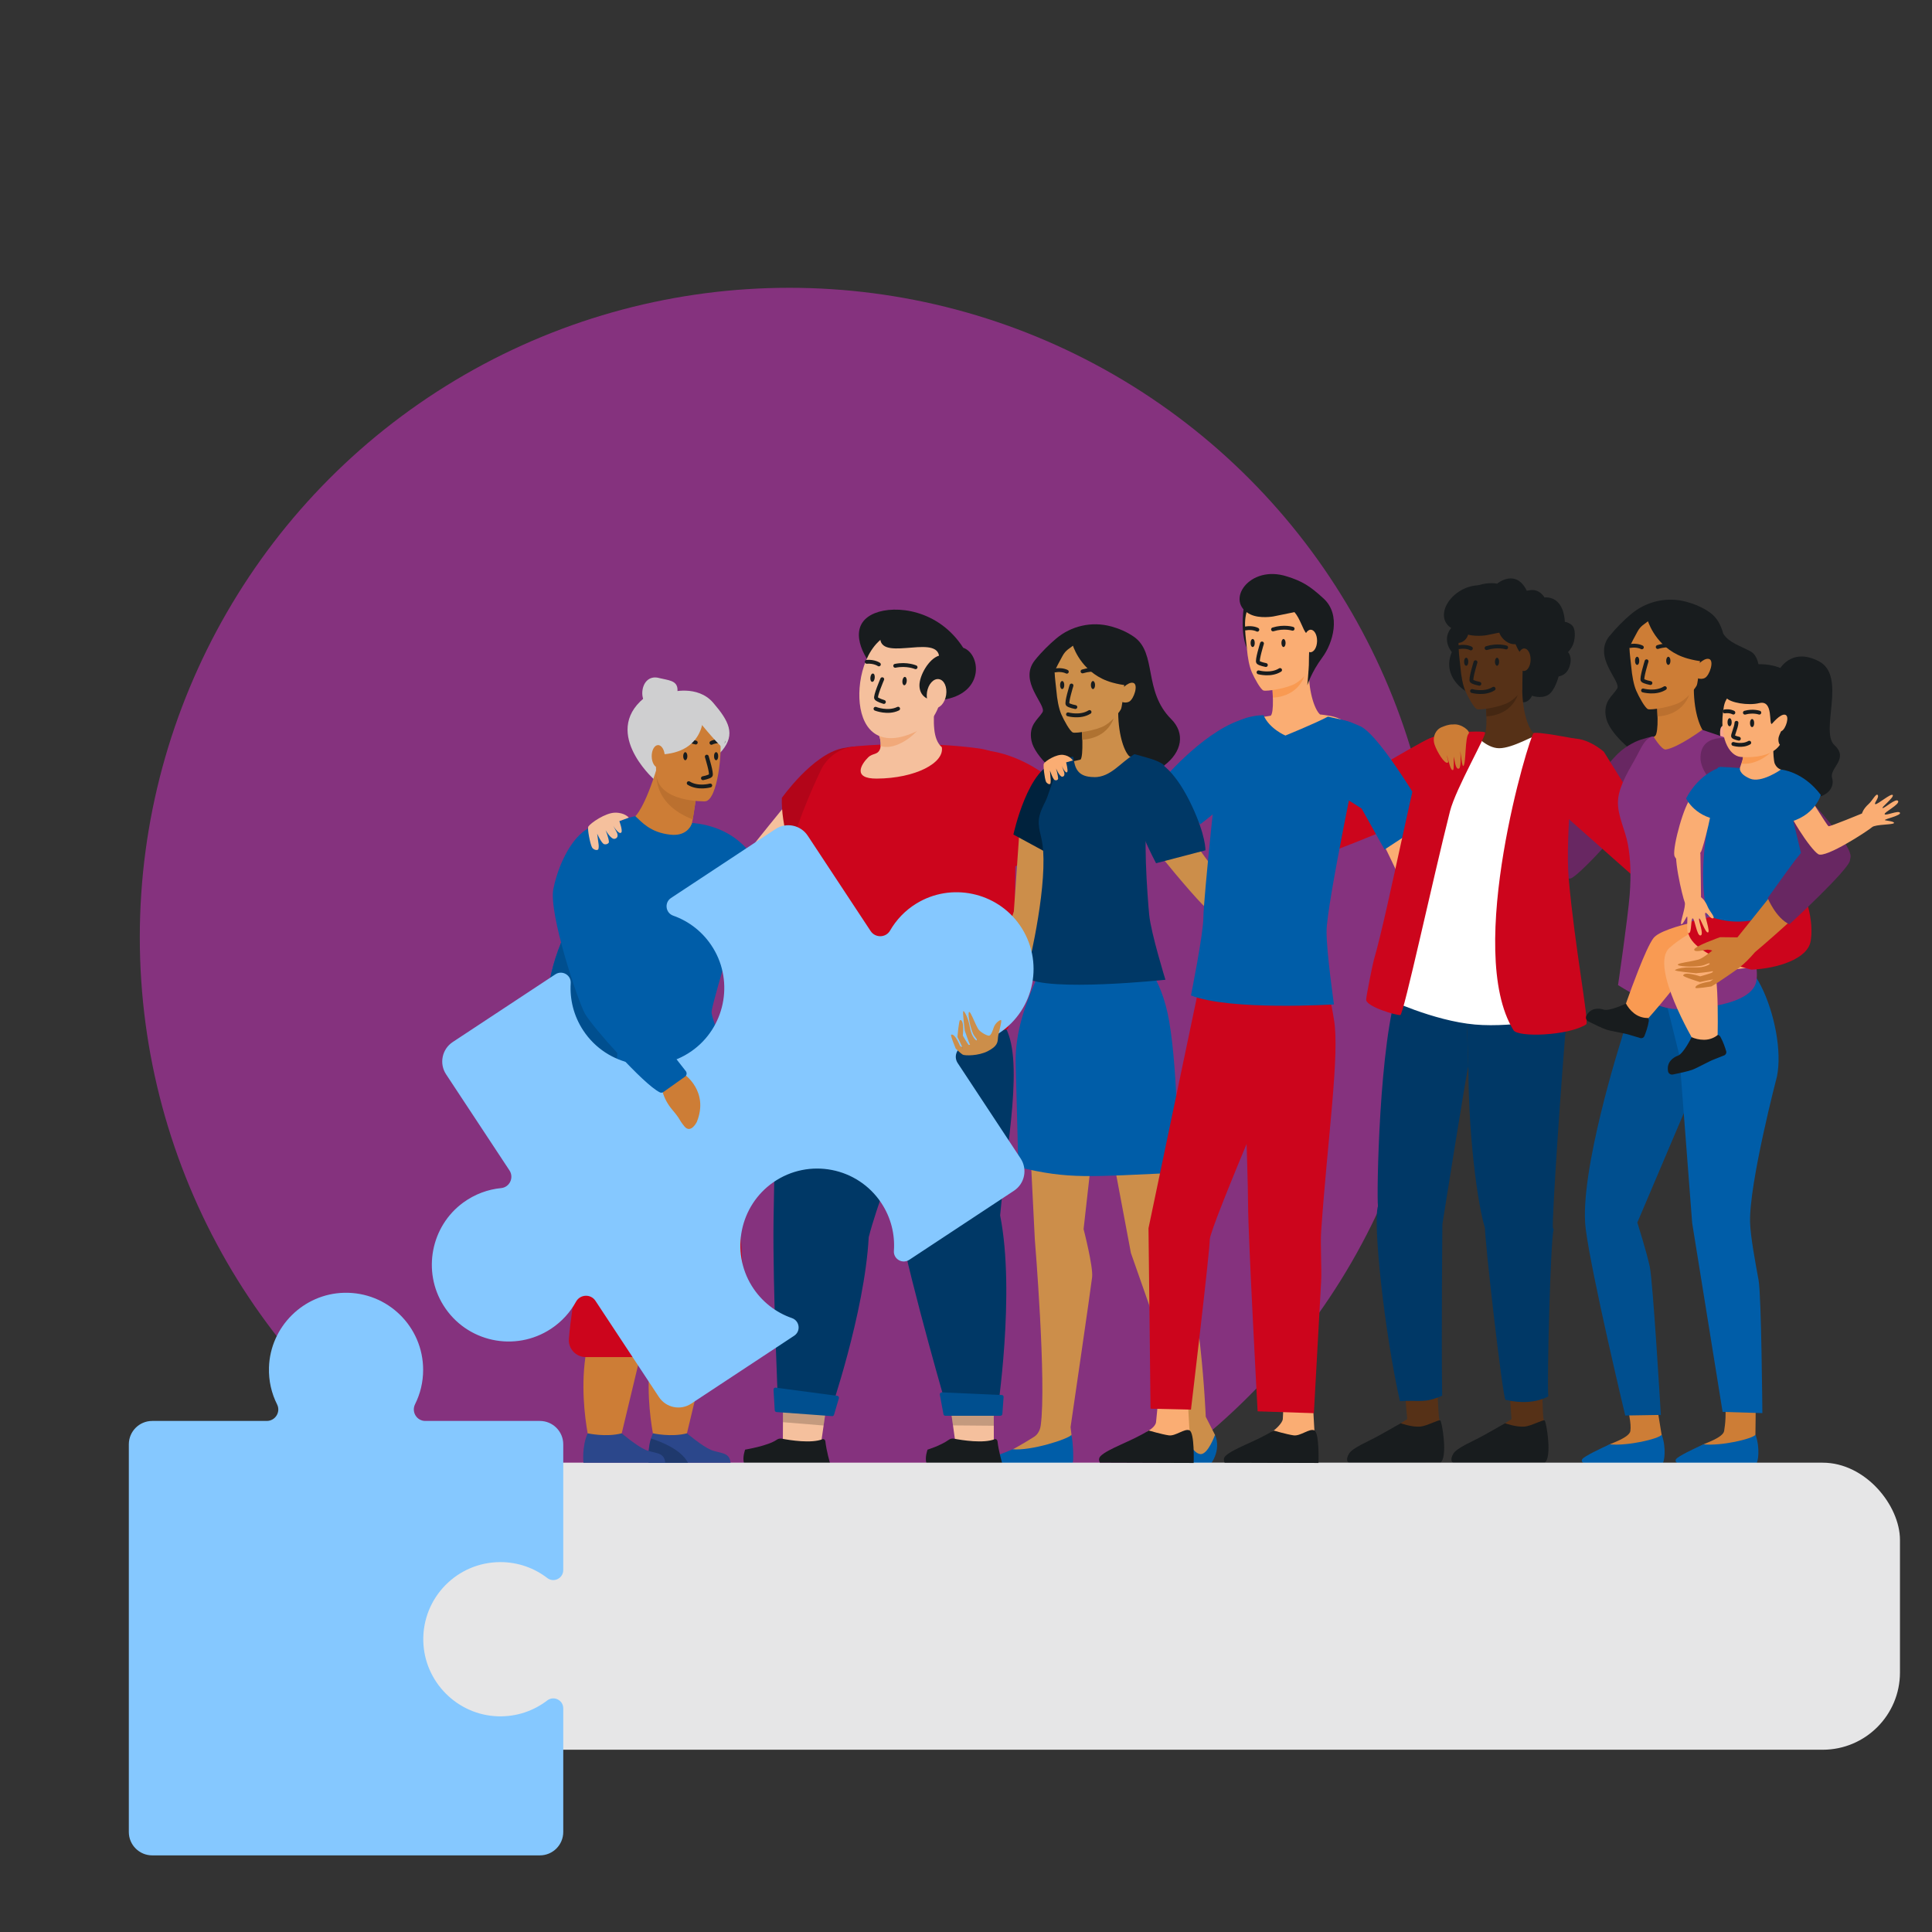 <?xml version="1.0" encoding="UTF-8"?><svg id="Layer_1" xmlns="http://www.w3.org/2000/svg" viewBox="0 0 500 500"><rect x="0" y="0" width="500" height="500" fill="#333333" stroke="none"/><defs><style>.cls-1{fill:#2b478b;}.cls-2{fill:#1f396d;}.cls-3{fill:#682762;}.cls-4{fill:#85327e;}.cls-5{fill:#b30519;}.cls-6{fill:#442712;}.cls-7{fill:#f99a52;}.cls-8{fill:#cc8e4a;}.cls-9{fill:#faad73;}.cls-10{opacity:.3;}.cls-11{fill:#003866;}.cls-12{fill:#fff;}.cls-13{fill:#af7231;}.cls-14,.cls-15{fill:none;}.cls-16{fill:#cd7d36;}.cls-17{fill:#85c8ff;}.cls-18{fill:#f5c09d;}.cls-19{fill:#f47458;}.cls-20{fill:#ffb27d;}.cls-21{opacity:.2;}.cls-22{fill:#f8a492;}.cls-15{stroke:#181c1e;stroke-linecap:round;stroke-linejoin:round;}.cls-23{fill:#bb702f;}.cls-24{fill:#cc051c;}.cls-25{fill:#cfcfd0;}.cls-26{fill:#563117;}.cls-27{fill:#005da8;}.cls-28{fill:#00223d;}.cls-29{fill:#e6e6e7;}.cls-30{fill:#004f8f;}.cls-31{fill:#181c1e;}.cls-32{fill:#f1a97a;}</style></defs><circle class="cls-4" cx="204.26" cy="242.56" r="168.08"/><path class="cls-31" d="M387.44,151.06s4.86-4.09,7.72,1.88c0,0,2.86-1.2,4.45,1.7,0,0,5.03-.91,5.38,6.49,0,0,2.56-.19,2.55,2.82,0,3.01-1.74,4.82-1.74,4.82,0,0,1.29,1.21.34,3.88-.81,2.26-2.77,2.4-2.77,2.4,0,0-.97,3.86-2.8,4.85-1.83.99-4.08.16-4.08.16,0,0-.86,2.05-2.82,1.64-1.96-.41-4.2-2.58-6.52-1.99-2.32.6-7.97-.95-7.97-.95,0,0-6.14-3.62-3.45-10,0,0-3.05-3.46.34-6.8,0,0-1.52-6.01,3.17-8.92,4.68-2.91,8.21-1.98,8.21-1.98Z"/><path class="cls-31" d="M377.25,161.28s-1.12,6.42.47,10.71c1.59,4.29,3.73,6.76,3.73,6.76l5.04-17.3-9.24-.18Z"/><path class="cls-26" d="M374.23,197.03c1.83,1.43,7.83,6.03,10.8,6.9,11.12,3.25,15.98-6.02,17.98-12.47-1.49-.97-2.92-1.24-3.75-1.39-.81-.14-1.66-.26-2.37-.33-1.21-1.04-2.87-5.12-2.93-11.3l-.54.11-9.02,1.92s.24,2.85.29,5.53c.03,2.1-.13,3.59-.55,4.06-.62.18-4.68.52-6.15,1.15-1.47.63-3.42,2.89-3.76,5.83Z"/><path class="cls-6" d="M384.69,185.39c6.94-.4,8.21-5.87,8.21-5.87,0,0-.53-.17-.64-.2-.4-.12-1.35,1.59-2.64,1.21l-5.05,1.83c.06,1.28.06,2.31.11,3.03Z"/><path class="cls-26" d="M378.35,162.16c-1.6,2.72-.57,8.35-.39,10.55.18,2.2.6,4.58,1.28,6.13s2.24,4.41,3,4.7,6.22-.56,8.33-1.84,3.84-3.62,4.14-4.27,1.1-7.74,1.1-10.67c0-2.93-.27-5.4-4.94-7.05-4.67-1.65-10.92-.27-12.52,2.45Z"/><path class="cls-31" d="M386.89,171.26c0,.57.24,1.04.54,1.04s.54-.46.54-1.04c0-.57-.24-1.04-.54-1.04s-.54.46-.54,1.04Z"/><ellipse class="cls-31" cx="379.45" cy="171.26" rx=".54" ry="1.04"/><path class="cls-15" d="M381.86,171.38s-1.39,4.48-.99,4.88c.4.4,1.99.7,1.99.7"/><path class="cls-15" d="M380.97,178.84s3.18.9,5.57-.6"/><path class="cls-15" d="M389.79,167.56s-2.25-.71-5.07.17"/><path class="cls-15" d="M380.66,167.81s-1.16-.66-3.07-.33"/><path class="cls-31" d="M388.39,154.04c3.73,1.18,5.79,2.34,9.46,5.74,4.51,4.19,2.4,11.49-.4,15.25-2.8,3.76-3.45,5.1-3.45,5.1,0,0-.03-2.23-.01-3.15.02-.82.02-3.59.15-4.38.34-2.08.39-2.52-.8-3.83-.92-1.01-1.6-3.82-3.07-5.51l-5.5,1.12s-3.47.62-5.86-.51c-6.86-3.26-.42-13.07,9.48-9.83Z"/><path class="cls-26" d="M392.74,170.7c-.03,1.61.7,2.93,1.63,2.95.93.02,1.72-1.27,1.75-2.88.03-1.61-.7-2.93-1.63-2.95-.93-.02-1.72,1.27-1.75,2.88Z"/><path class="cls-31" d="M321.99,156.44s-1.12,6.42.47,10.71c1.59,4.29,3.73,6.76,3.73,6.76l5.04-17.3-9.24-.18Z"/><path class="cls-9" d="M318.97,192.19c1.83,1.43,7.83,6.03,10.8,6.9,11.12,3.25,15.98-6.02,17.98-12.47-1.49-.97-2.92-1.24-3.75-1.39-.81-.14-1.66-.26-2.37-.33-1.21-1.04-2.87-5.12-2.93-11.3l-.54.11-9.02,1.92s.24,2.85.29,5.53c.03,2.1-.13,3.59-.55,4.06-.62.18-4.68.52-6.15,1.15s-3.42,2.89-3.76,5.83Z"/><path class="cls-7" d="M329.43,180.55c6.94-.4,8.21-5.87,8.21-5.87,0,0-.53-.17-.64-.2-.4-.12-1.35,1.59-2.64,1.21l-5.05,1.83c.06,1.28.06,2.31.11,3.03Z"/><path class="cls-9" d="M323.09,157.32c-1.6,2.72-.57,8.35-.39,10.55.18,2.2.6,4.58,1.28,6.13.68,1.55,2.24,4.41,3,4.7s6.22-.56,8.33-1.84c2.11-1.28,3.84-3.62,4.14-4.27s1.1-7.74,1.1-10.67c0-2.93-.27-5.4-4.94-7.05-4.67-1.65-10.92-.27-12.52,2.45Z"/><path class="cls-31" d="M331.63,166.41c0,.57.24,1.04.54,1.04s.54-.46.54-1.04c0-.57-.24-1.04-.54-1.04s-.54.46-.54,1.04Z"/><ellipse class="cls-31" cx="324.19" cy="166.41" rx=".54" ry="1.04"/><path class="cls-15" d="M326.6,166.53s-1.39,4.48-.99,4.88c.4.4,1.99.7,1.99.7"/><path class="cls-15" d="M325.71,174s3.18.9,5.57-.6"/><path class="cls-15" d="M334.53,162.72s-2.25-.71-5.07.17"/><path class="cls-15" d="M325.4,162.97s-1.16-.66-3.07-.33"/><path class="cls-31" d="M287.52,162.11c-4.97-1.36-10.31-.14-14.23,3.19-1.73,1.47-3.65,3.32-5.44,5.54-4.43,5.49,3.1,11.62,1.94,13.5-1.16,1.88-3.67,3.28-2.84,7.39.83,4.11,7.51,9.78,9.78,10.14,22.95,3.7,33.7-8.45,26.38-15.76-7.32-7.31-3.6-17.08-9.65-21.31-1.87-1.31-3.95-2.15-5.94-2.7Z"/><path class="cls-8" d="M273.33,206.43c1.83,1.43,4.17,2.66,7.13,3.53,11.12,3.25,15.98-6.02,17.98-12.47-1.49-.97-2.92-1.24-3.75-1.39-.81-.14-1.66-.26-2.37-.33-1.21-1.04-2.87-5.12-2.93-11.3l-.54.11-9.02,1.92s.24,2.85.29,5.53c.03,2.1-.06,4.09-.48,4.56-.62.18-4.16.95-4.16.95-.13.2.4-.18.44-.24-.13.19-.36,3.76-2.6,9.13Z"/><path class="cls-13" d="M280.12,191.42c6.94-.4,8.21-5.87,8.21-5.87,0,0-.53-.17-.64-.2-.4-.12-1.35,1.59-2.64,1.21l-5.05,1.83c.06,1.28.06,2.31.11,3.03Z"/><path class="cls-8" d="M273.78,168.19c-1.6,2.72-.57,8.35-.39,10.55.18,2.2.6,4.58,1.28,6.13s2.24,4.41,3,4.7,6.22-.56,8.33-1.84,3.84-3.62,4.14-4.27c.3-.65,1.1-7.74,1.1-10.67,0-2.93-.27-5.4-4.94-7.05-4.67-1.65-10.92-.27-12.52,2.45Z"/><path class="cls-14" d="M273.26,166.48c1.65-2.65,3.84-2.26,4.77-1.54,7.41-3.76,12.79,2.11,12.79,2.11,1.14,5.68,5.45,9.9,5.45,9.9,0,0-2.63,1.29-8.43-.32-7.42-2.07-9.84-8.59-10.15-9.53-.82.69-1.85,1.09-2.7,2.65-1,1.86-1.27,2.37-2.03,4.02,0,0-2.1-3.44.31-7.31Z"/><path class="cls-31" d="M272.91,173.83c.62-1.43,1.06-2.21,2.07-4.07.84-1.56,1.88-1.96,2.7-2.65.31.94,2.73,7.46,10.15,9.53,5.8,1.61,8.43.32,8.43.32,0,0-.24-6.59-3.77-9.72-3.53-3.12-5.61-3.61-7.95-3.76-2.34-.14-7.22-.09-9.65,2.28s-2.8,4.02-2.89,5.29c-.09,1.27.91,2.78.91,2.78Z"/><path class="cls-8" d="M289.69,179.01s2.11-2.66,3.57-2.29c1.46.37.18,4.21-1.01,4.85-1.19.64-2.47-.18-2.47-.18"/><path class="cls-31" d="M282.32,177.29c0,.57.24,1.04.54,1.04s.54-.46.54-1.04c0-.57-.24-1.04-.54-1.04s-.54.46-.54,1.04Z"/><ellipse class="cls-31" cx="274.89" cy="177.29" rx=".54" ry="1.04"/><path class="cls-15" d="M277.3,177.41s-1.39,4.48-.99,4.88c.4.4,1.99.7,1.99.7"/><path class="cls-15" d="M276.4,184.87s3.18.9,5.57-.6"/><path class="cls-15" d="M285.23,173.59s-2.25-.71-5.07.17"/><path class="cls-15" d="M276.09,173.84s-1.16-.66-3.07-.33"/><path class="cls-18" d="M210.96,199.42c-2.07,2.31-4.08,4.67-6.08,7.05-1.98,2.39-3.97,4.77-5.91,7.2l-2.92,3.63-2.87,3.67c-1.93,2.43-3.8,4.91-5.69,7.38l2.38-1.88c-.34.3-.67.65-1.54.77-.83.14-2.09.06-3.46-.31-1.39-.34-2.9-.92-4.43-1.62-.76-.35-1.55-.73-2.31-1.14-.39-.2-.78-.4-1.16-.62-.37-.19-.8-.45-1.09-.57l-.99-.43c-2.12-.93-4.59.03-5.52,2.15-.59,1.35-.4,2.87.35,4.02.39.58.65,1,.98,1.48.33.45.66.9,1,1.34.7.86,1.42,1.71,2.21,2.52.8.8,1.63,1.59,2.54,2.33.92.73,1.89,1.44,2.95,2.1,1.06.66,2.23,1.24,3.49,1.75,1.26.52,2.65.94,4.17,1.16,1.51.23,3.14.31,4.82.11,1.68-.19,3.36-.7,4.93-1.38.69-.3,1.29-.73,1.78-1.25l.6-.64c2.13-2.26,4.26-4.51,6.35-6.81l3.15-3.43,3.1-3.46c2.08-2.3,4.1-4.65,6.13-6.99,2.02-2.35,4.02-4.72,5.96-7.13h.01c2.93-3.67,2.35-9.02-1.31-11.95-3.53-2.83-8.64-2.36-11.63.95Z"/><path class="cls-5" d="M217.98,193.66c-7.71,1.62-15.64,12.84-15.64,12.84-.24,6.21,2.43,18.5,7.73,19.93,0,0,10.6-7.79,13.5-14.79,3.5-8.46,10.01-21.25-5.59-17.98Z"/><path class="cls-16" d="M234.22,254.74s7.82.17,9.44,8.59c0,0,.41,3.5-2.09,2.69-2.5-.81-1.46-.84-5-1.91-3.54-1.06-6.44-3.6-6.91-6.21l4.55-3.17Z"/><path class="cls-27" d="M234.71,255.16l-2.54,6.4c-.12.3-.39.51-.71.55-4.14.54-20.38-3.8-25.92-5.92-.6-.23-1.08-.43-1.4-.6-2.18-1.14-10.5-7.58-16.89-13.64-3.68-3.49-6.71-6.86-7.56-9.02-3.04-7.71-2.44-20.06-2.44-20.06,13.62.32,18.06,9.69,18.06,9.69l14.93,23.09,23.87,8.19c.54.19.82.79.61,1.32Z"/><path class="cls-30" d="M205.53,256.19c-.6-.23-1.08-.43-1.4-.6-2.18-1.14-10.5-7.58-16.89-13.64-1.95-4.28-2.94-8.56-2.04-12.07,0,0,16.31,14.97,20.33,26.31Z"/><path class="cls-24" d="M373.59,208.58s-25.59,10.82-29.22,11.82c-2.49.68-38-16-38-16-1.88-1.52,4.51-9.44,5.07-9.33,2.13.41,32.01,11.34,32.01,11.34,0,0,23.83-14.3,26.45-15.28,2.61-.98,12.72-.94,12.72-.94l-9.03,18.38Z"/><path class="cls-9" d="M346.11,188.13c-2.25.93,2.33,16.47,4.39,17.28,2.05.82,11.78,21.9,11.78,21.9,0,0,8.18,5.08,9.57,3.98,1.22-.96-1.35-10.43-4.38-17.21-3.03-6.78-14.33-28.87-21.37-25.96Z"/><path class="cls-27" d="M343.52,186.15s2.48-.92,8.48,1.78c5.46,2.46,17.96,24.3,17.96,24.3l-11.64,7.63-5.94-10.61-5.61-3.56-3.25-19.54Z"/><path class="cls-31" d="M416.56,164.59c1.81-2.24,3.75-4.12,5.5-5.61,3.97-3.38,9.37-4.61,14.4-3.23,2.02.55,4.13,1.41,6.01,2.73,1.94,1.36,2.89,3.29,3.51,5.52,1.47,2.33,4.27,3.08,7.07,4.58,2.25,1.21,2.74,5.52,1.76,8.45-2.48,7.41,3.93,5.52,7.91,9.86,9.59,10.45-7.92,18.56-10.44,19.95-2.52,1.39-11.81,3.74-13.43,3.86-4.9.38-11.04-2.62-14.69-8.47-1.88-3.01-1.79-5.47-1.33-7.66-2.87-2.03-6.59-5.85-7.19-8.87-.84-4.16,1.7-5.57,2.87-7.48,1.17-1.9-6.45-8.1-1.96-13.66Z"/><path class="cls-3" d="M427.69,190.6s-2.79.57-4.54,1.42c-1.1.54-2.36,1.27-3.54,2.22-4.56,3.7-15.48,19.96-15.48,19.96,0,0-4.59-2.94-6.8-4.17-2.22-1.22-6.01,7.16-4.47,8.64,2.47,2.38,11.39,9.67,13.8,8.6s14.79-14.47,18.88-20.86c5.07-7.92,2.15-15.81,2.15-15.81Z"/><path class="cls-8" d="M285.57,272.31l-5.14,45.78s2.51,9.68,2.21,12.43c-.3,2.75-5.58,38.83-5.58,38.83l.24,1.98.13,5.87-19.74.15s4.16-1.86,9.98-5.53c.43-.27,1.42-1.14,1.66-2.86,1.55-11.12-1.52-48.22-1.52-48.22l-2.42-48.29,20.19-.15Z"/><path class="cls-8" d="M301.13,280.74c1.11.28,2.81,39.57,3.73,41.31,5.81,11.04,7.19,44.61,7.19,44.61l2.4,4.7-.55,4.53s-4.34,2.48-7.38.81l.47-4.54.36-6.06-14.67-41.82-8.02-42.66,16.47-.89Z"/><path class="cls-27" d="M263.55,302.03l-.7-27.11c-.12-7.66,2.44-15.01,5.58-21.99l6.65-11.16c2.14.68,3.32-5.64,5.58-5.39,1.7.19,2.86.58,4.44.67,2.97.18,4.78,5.97,7.96,5.61.01.18.63,1.66.68,1.79,1.52,4.1,6.77,7.73,8.85,19.9,2.36,13.81,2.35,37.54,2.05,39.16-22.52.99-27.89,1.77-41.1-1.48Z"/><path class="cls-27" d="M277.52,378.71h-20.38c-.75-.07-.94-.68-.68-1.06.54-.78,2.92-1.35,5.59-2.59,4.69.49,14.51-2.65,15.25-3.73.43,2.17.64,7.29.22,7.38Z"/><path class="cls-27" d="M314.44,371.34s-1.81,5.13-3.77,4.98c-1.96-.15-3.67-4.19-3.67-4.19,0,0-.73,3.4-.39,5.27.34,1.87,3.13,3.8,5.04,2.96,1.91-.84,4.5-5.18,2.79-9.02Z"/><path class="cls-26" d="M399.14,358.53s.05,7.66.37,9.01c.32,1.35-6.97,6.19-9.65,4.29-1.51-1.07-.8-3.2-.8-3.2l2.12-1.37-.71-9.88,8.66,1.15Z"/><path class="cls-31" d="M399.72,367.59c-.46-.2-3.44,1.45-5.13,1.61-2.18.2-5.08-.86-5.08-.86,0,0-4.17,2.38-5.58,3.15-3.13,1.73-6.89,3.17-7.84,4.77-.3.51-.95,1.95.13,2.36l23.48-.08c2.09-1,.49-10.75.03-10.95Z"/><path class="cls-16" d="M421.94,370.31c.25-1.77-.31-4.8-1.69-9.56,2.74,0,5.04-1.21,7.84-1.16.76,4.47,1.95,11.81,1.95,11.81l.13,5.8-19.48.15s.16.08,5.91-3.55c.42-.27,5.12-1.78,5.35-3.49Z"/><path class="cls-27" d="M430.26,378.69h-20.11c-.74-.07-.93-.67-.67-1.05.53-.77,4.45-2.62,7.09-3.85,4.63.49,12.76-1.42,13.49-2.49,1.27,3.55.62,7.29.2,7.38Z"/><path class="cls-16" d="M446.21,370.31c.25-1.77.67-3.98.05-9.87,2.74,0,5.34-.51,8.14-.46,0,4.6-.1,11.42-.1,11.42l.13,5.8-19.48.15s.16.08,5.91-3.55c.42-.27,5.12-1.78,5.35-3.49Z"/><path class="cls-27" d="M454.53,378.69h-20.11c-.74-.07-.93-.67-.67-1.05.53-.77,4.45-2.62,7.09-3.85,4.63.49,12.76-1.42,13.49-2.49,1.27,3.55.62,7.29.2,7.38Z"/><path class="cls-30" d="M427.32,243.77l5.94,3.31,12.08,18.47-21.6,50.85s2.43,7.65,3.23,11.47c.83,4,2.86,38.31,2.86,38.31l-9.22.15s-8.75-36.52-10.24-48.38c-1.8-14.4,9.16-48.68,9.16-48.68,2.04-7,6.45-21.39,6.45-21.39,0,0,1.08-3.51,1.33-4.12Z"/><path class="cls-27" d="M448,236.83s-.61,4.34,1.84,9.3c1.5,3.02,4.09,5.39,5.94,9.09,3.51,7,5.41,16.95,4.1,23.35,0,0-7.25,27.69-6.96,37.81.11,3.73,1.39,10.46,2.21,15,.72,4.02.97,34.33.97,34.33l-10.29-.31-7.88-48.9-3.33-43.46-7.27-29.27,20.69-6.94Z"/><path class="cls-11" d="M405.65,261.17c-1.49,16.24-4.05,54.26-3.77,56.75.83,3.11-15.94,3.37-17.27.61-1.5-3.12-4.55-21.4-4.6-42.44l-.69-20.84c9.47,2.02,18.18,4,26.33,5.91Z"/><path class="cls-11" d="M361.98,255.15c.43-1.2.84-2.3,1.23-3.34,4.89,1.07,10.42,2.24,16.1,3.45l.69,20.84c0-1.61-6.72,40.76-6.72,40.76,0,0-16.02-.46-16.66-4.74-.37-2.46.25-42.62,5.35-56.97Z"/><path class="cls-24" d="M405.3,191.4c4.68-1.43,9.77,3.15,9.77,3.15l7.74,12.42,5.64,9.13-3.03,13.07-31.31-27.73c-1.81.02,6.51-8.62,11.19-10.05Z"/><path class="cls-19" d="M377.79,198.08s-1.63-2.53-.5-4.02c0,0-.95.6-.89,1.76.06,1.16,1.4,2.27,1.4,2.27Z"/><path class="cls-26" d="M371.98,358.56s.21,7.62.54,8.98c.32,1.35-6.97,6.19-9.65,4.29-1.51-1.07-.8-3.2-.8-3.2l2.12-1.37-.87-9.85,8.66,1.15Z"/><path class="cls-31" d="M372.72,367.59c-.46-.2-3.44,1.45-5.13,1.61-2.18.2-5.08-.86-5.08-.86,0,0-4.17,2.38-5.58,3.15-3.13,1.73-6.89,3.17-7.84,4.77-.3.51-.95,1.95.13,2.36l23.48-.08c2.09-1,.49-10.75.03-10.95Z"/><path class="cls-11" d="M373.29,316.85s-.29,28.21-.06,44.34c-4.52,2.03-5.73,1.12-10.93,1.42-4.03-17.86-7.06-46.4-5.67-50.5.8-2.36,16.66,4.74,16.66,4.74Z"/><path class="cls-11" d="M402.03,318.38c-.75,3.13-1.69,38.07-1.34,43.01-3.37,1.79-7.52,1.73-11.06.89-.7-.17-5.46-41.71-5.32-44.77.16-3.46,18.66-1.46,17.72.86Z"/><path class="cls-12" d="M375.03,191.54l6.59-1.55s3.02,3.65,6.36,3.65c3.57,0,9.16-3.49,10.26-3.48.19,0,5.59,39.42,7.62,54.72,2.03,15.31.46,18.02.46,18.02,0,0-14.14,3.18-24.59,2.25-10.87-.96-23.11-6.84-23.11-6.84,0,0,9.46-29.66,11.3-38.84,1.84-9.18,5.11-27.94,5.11-27.94Z"/><path class="cls-24" d="M355.62,248.18c3.76-12.92,11.56-54.01,13.51-56.41,1.95-2.41,14.62-2.75,15.19-2.24s-7.56,14.5-9.06,20.41c-4.41,17.42-12.01,52.63-12.85,52.76-.94.14-8.85-2.17-8.85-3.99,0-.82,1.68-9.23,2.05-10.53Z"/><path class="cls-24" d="M396.89,189.74c1.02-.49,10.88,1.46,10.88,1.46,0,0-2.76,25.22-1.8,36.04,1.59,17.97,5.31,37.1,4.55,37.87-4.77,3-17.66,3.39-18.82,1.52-12.79-20.59,4.18-76.41,5.2-76.9Z"/><path class="cls-31" d="M407.46,165.35c-.26,2.25-1.74,3.93-3.32,3.75-1.58-.18-2.65-2.15-2.4-4.4.26-2.25,1.74-3.93,3.32-3.75,1.58.18,2.65,2.15,2.4,4.4Z"/><path class="cls-31" d="M399.88,155.61c-.15,1.29-1.82,2.17-3.75,1.95-1.92-.22-3.36-1.44-3.21-2.74.15-1.29,1.82-2.17,3.75-1.95,1.92.22,3.36,1.44,3.21,2.74Z"/><path class="cls-31" d="M389.24,165.56c1.36,1.26,3.15,1.54,3.99.63.84-.91.41-2.67-.95-3.92-1.36-1.26-3.15-1.54-3.99-.63-.84.91-.41,2.67.95,3.92Z"/><path class="cls-31" d="M377.77,152.98c-3.48,2.17-5.04,5.89-3.48,8.31,1.56,2.42,5.65,2.62,9.14.46,3.48-2.17,5.04-5.89,3.48-8.31-1.56-2.42-5.65-2.62-9.14-.46Z"/><path class="cls-31" d="M385.89,156.01c-.13,1.1,1.1,2.14,2.74,2.33,1.64.19,3.07-.55,3.19-1.65.13-1.1-1.1-2.14-2.74-2.33-1.64-.19-3.07.55-3.19,1.65Z"/><path class="cls-31" d="M376.17,162.89c-.76,1.17-.61,2.62.33,3.22s2.31.14,3.07-1.03c.76-1.17.61-2.62-.33-3.22-.94-.6-2.31-.14-3.07,1.03Z"/><path class="cls-22" d="M449.71,187.16l-.46-.69s-3.4.76-3.89,1.85c-.5,1.09-.07,4.16.86,3.93.92-.23.59-2.41.59-2.41l1.88-.79,1.02-1.88Z"/><path class="cls-31" d="M225.58,172.16c-2.53-2.94-6.33-10.56.82-13.47,5.27-2.15,16.45-1.05,22.88,8.95,4.39,1.49,5.69,11.28-4.46,13.33-10.14,2.05-19.24-8.81-19.24-8.81Z"/><polygon class="cls-18" points="202.66 360.33 214.25 361.29 212.29 374.91 202.6 374.12 202.66 360.33"/><polygon class="cls-21" points="202.67 360.33 214.26 361.29 213.16 368.92 202.63 368.06 202.67 360.33"/><path class="cls-11" d="M224.81,320.23c4.52-17.43,16.34-38.2,8.87-54.98l-32.46-.1s-.8,34.54-1.03,50.84c-.23,16.95,1.23,48.98,1.23,48.98l13.28,1.01s9.06-26.18,10.12-45.74Z"/><path class="cls-30" d="M215.32,366.49l-14.35-1.05c-.25-.02-.45-.22-.47-.47l-.31-5.32c-.02-.32.26-.57.57-.53l15.92,2.12c.31.04.5.34.42.64l-1.26,4.26c-.07.23-.28.38-.52.36Z"/><path class="cls-28" d="M233.79,281.76c.15,4.03-.06,8.17-.5,12.34-1.58,5.48-3.61,10.97-5.43,16.3-2.38-15.08-2.39-32.64,5.93-28.63Z"/><polygon class="cls-18" points="245.55 361.17 257.19 361.29 257.2 375.01 247.48 374.94 245.55 361.17"/><path class="cls-31" d="M258.12,372.91c-.04-.32-.41-.56-.68-.45-2.92,1.16-8.45.27-10.54-.13-.51-.1-.98.02-1.34.28-2.23,1.58-5.51,2.55-5.51,2.55,0,0-.75,1.98-.3,3.5h19.61s-.93-3.09-1.22-5.74Z"/><path class="cls-31" d="M213.57,372.91c-.04-.32-.41-.56-.68-.45-2.92,1.16-8.45.27-10.54-.13-.51-.1-.98.02-1.34.28-2.23,1.58-8.17,2.55-8.17,2.55,0,0-.75,1.98-.3,3.5h22.27s-.93-3.09-1.22-5.74Z"/><polygon class="cls-21" points="245.56 361.18 257.2 361.29 257.2 368.98 246.63 368.89 245.56 361.18"/><path class="cls-11" d="M258.83,314.59c1.58-17.62,6.52-41.34.91-49.44h-37.99s7.74,35.13,10.92,51.38c3.3,16.9,12.79,49.36,12.79,49.36l12.58.03s4.8-31.23.8-51.33Z"/><path class="cls-30" d="M258.9,366.4h-14.25c-.24,0-.43-.16-.48-.39l-.94-5.06c-.06-.32.21-.63.53-.61l15.51.69c.28.01.48.24.46.52l-.32,4.37c-.02.27-.25.48-.52.48Z"/><path class="cls-24" d="M221.1,193.2c9.59-1,22.4-.88,32.34.51,6.2.87,10.58,4.73,9.83,17.44-1.53,25.78.83,45.88-2.45,55.15,0,0-47.71,13.67-61.31.57-3.31-31.02,7.82-56.78,12.9-67.5,1.62-3.43,4.91-5.78,8.68-6.17Z"/><path class="cls-18" d="M224.68,196.01c1.24-1.21,2.53-.51,3.13-2.33.27-1.31.08-2.69-.68-4.2l14.72-7.94c-.29,5.42-.51,9.69,1.89,11.84.7,4.04-6.79,8.06-16.84,8.12-6.38.04-4-3.74-2.22-5.49Z"/><path class="cls-32" d="M227.35,189.94l11.62-2.91c-2.93,4.62-8.22,7.15-11.07,6.03.09-.99-.08-2.02-.56-3.12Z"/><path class="cls-18" d="M232.16,163.44c7.69-1.7,14.33,4.68,12.84,11.64-1.49,6.96-2.66,11.66-7.48,14.03-9.57,4.71-14.24.17-15.02-7.11-.7-6.55,1.85-16.84,9.66-18.56Z"/><path class="cls-31" d="M244.03,180.97c-4.3.97-6.08-1.19-6.08-3.6,0-2.56,2.42-6.89,5.07-7.69-.95-5.68-16.62,2.27-15.13-5.6,0,0,.43-1.35,4.47-2.11,4.04-.76,14.87,1.69,14.11,9.77-.76,8.09-2.44,9.23-2.44,9.23Z"/><path class="cls-18" d="M239.91,179.12c-.32,2.06.52,3.91,1.89,4.11,1.37.21,2.74-1.3,3.06-3.36.32-2.06-.52-3.91-1.89-4.11-1.37-.21-2.74,1.3-3.06,3.36Z"/><path class="cls-18" d="M272.17,233.04c-.33-1.05-2.56-5.15-3.2-6.02-.62-.88-1.29-1.76-2.03-2.63-1.47-1.73-3.09-3.46-4.82-5.12-.85-.84-1.75-1.64-2.64-2.45l-1.35-1.18-1.22-1.05-.38-.32c-3.32-2.86-3.94-7.84-1.3-11.44,2.77-3.78,8.08-4.6,11.86-1.83l.56.41.48.36.92.72c.6.48,1.18.97,1.75,1.47,1.15.98,2.24,2.03,3.33,3.09,2.14,2.15,4.2,4.43,6.07,6.99,1.89,2.54,3.63,5.3,5.03,8.5,1.42,3.15-13.05,10.5-13.05,10.5Z"/><path class="cls-24" d="M255.95,194.3c14.1,2.1,23.55,14.66,23.55,14.66-.75,5.3-13.14,15.18-18.93,15.75,0,0-8.4-7.45-12.42-15.39-3.72-7.35-.46-16.25,7.8-15.01Z"/><path class="cls-31" d="M233.54,176.2c-.06.59.14,1.1.45,1.14s.61-.42.67-1.02c.06-.59-.14-1.1-.45-1.14s-.61.42-.67,1.02Z"/><ellipse class="cls-31" cx="225.83" cy="175.4" rx="1.08" ry=".56" transform="translate(28.06 381.92) rotate(-84.08)"/><path class="cls-15" d="M228.32,175.78s-1.93,4.5-1.56,4.95c.37.46,1.99.94,1.99.94"/><path class="cls-15" d="M226.58,183.43s3.21,1.27,5.85-.02"/><path class="cls-15" d="M236.95,172.68s-2.25-.98-5.27-.37"/><path class="cls-15" d="M227.45,171.95s-1.13-.81-3.15-.68"/><rect class="cls-29" x="101.14" y="378.54" width="390.57" height="74.29" rx="20" ry="20"/><path class="cls-8" d="M247.43,271.08c.31-.43,1.14-1.81,1.14-1.81,0,0,2.65-4.92,2.27-5.09-.38-.17-1.31.42-1.58.67-.27.25-.61.51-.88.75-.27.25-.68.25-1.01-.07-.33-.31.53-1.53.92-1.89,1.19-1.12,4.98-3.48,5.37-3.75.46-.32,3.49-9.69,4.79-12.82,0,0,0,0,0,0,1.97-5.19,3.73-10.62,3.93-11.17l1.65-23.7,8.92-2.77s-1.46,26.33-1.69,27.64c-.11.62-5.59,12.29-5.6,12.29-3.06,5.58-5.78,10.48-6.27,11.44,0,0-.71,3.26-1.04,5.36-.33,2.1-1.48,3.91-1.66,4.48-.03.09-9.53.8-9.27.43Z"/><path class="cls-8" d="M345.09,213.35c.09-.11.34-.67.61-1.09.37-.59.78-1.05.78-1.05,0,0-.06-.36,0-.93.03-.24.18-.56.21-.82.03-.27-.04-.56,0-.82.09-.66.33-1.18.7-1.17.31,0,.31,4.01.31,4.01-1.63,2.71-1.98,6.37-9.87,10.13-3.74,2.62-22.87,14.72-24.95,13.93-1.17-.44-7.65-8.05-12.47-13.98,1.77-1.22,5.53-3.81,7.59-5.3,2.76,4.19,6.58,9.49,7.35,9.64.2.04.63,0,15.45-7.03.37-.18.76-.36,1.14-.54,1.04-.5,2.16-1.03,3.34-1.59l1.69-3.55s3.59-5.07,4.29-4.86c.32.1.19.62-.06,1.21v.02c-.05.09-.09.17-.12.26,0,0,0,.01,0,.01-.29.62-.65,1.24-.69,1.42-.04.2-.12.62-.1,1.04,3.36-2.48,2.73-2.52,3.32-3.65.15-.29.4-.53.54-.8.23-.47.19-.98.37-1.34.28-.52.76-.78.91-.82.19-.05.22.27.16.81-.45,3.22-2.16,5.07-2.41,5.85-.17.52.51-.2,1.16-1.58.17-.34.54-.69.7-1.18.11-.32.08-.7.19-1.02.09-.3.26-.56.35-.8.12-.32.15-.85.26-1.09.42-.9.82-1.23.96-1.27.29-.09-.58,4.65-.58,4.65,0,0-1.24,2.88-1.6,3.47,0,0-.06.45.47-.18Z"/><path class="cls-9" d="M274.32,199.58c5.99,1.87,22.21,7.12,23.02,6.93l14.78-11.76,9.09,7.98s-20.29,15.02-21.44,15.57c-.85.41-18.72-8.8-27.14-12.92.12-2.74.34-3.4,1.68-5.8Z"/><path class="cls-27" d="M301.37,201.33l9.26,11.99s9.76-7.5,13.36-11.54c4.37-4.9,5.92-12.95,5.22-13.33-1.98-1.08-3.48-3.26-6.42-2.6-10.19,2.28-21.42,15.48-21.42,15.48Z"/><path class="cls-28" d="M271.75,221.13l-9.48-5.15s3.88-18.02,11.46-18.76l-1.98,23.91Z"/><path class="cls-11" d="M283.2,201.13c4.28,0,6.7-3.74,10.39-5.96,1.87.56,6.3,1.52,7.72,2.9-.91,4.18-2.45,11.62-4.05,13.83s-.31,20.1.15,24.84c.46,4.74,4.2,16.82,4.2,16.82,0,0-30.43,3.24-36.15-.54,0,0,4.75-18.42,4.59-30.73-.07-5.48-1.07-6.19-1.22-9.1s1.58-5.11,2.22-6.96c.69-1.99,3.19-9.18,3.82-9.86.33-.36,1.35-.23,2.89-.53.4,3.05,1.16,5.27,5.44,5.27Z"/><path class="cls-11" d="M311.96,220.06l-12.77,3.34s-6.57-12.12-6.59-18.96c-.03-6.84,2.41-7.87,3.82-8.01,3.93-.41,8.36,4.29,12.02,12.08,3.66,7.79,3.53,11.54,3.53,11.54Z"/><path class="cls-9" d="M307.41,362.65s.43,7.6.43,7.62c.16.97.78,3.35.78,4.23,0,3.3-14.67-2.8-11.38-4.26.3-.13,1.86-1.13,1.95-2.25.15-1.73.53-5.23.53-5.23l7.68-.11Z"/><path class="cls-31" d="M297.28,370.21s3.44,1.01,5.21,1.26c1.76.25,4.09-1.87,5.34-1.3,1.37.63,1.09,8.44,1.09,8.44l-24.27-.08s-.59-.92.17-1.69c1.9-1.93,8.11-3.87,12.47-6.63Z"/><path class="cls-9" d="M339.74,362.65s.43,7.6.43,7.62c.16.97.78,3.35.78,4.23,0,3.3-14.67-2.8-11.38-4.26.3-.13,2.32-1.88,2.42-3,.15-1.73.07-4.48.07-4.48l7.68-.11Z"/><path class="cls-24" d="M316.48,252.87l-6.2,2.68-13.05,62.31.53,46.71,10.46.24s4.87-40.86,4.87-44.03,22.53-55.42,22.53-55.42l-19.14-12.5Z"/><path class="cls-24" d="M321.27,256.3s1.73,47.27,1.73,55.36c0,8.09,2.47,53.59,2.47,53.59l14.56.48s.76-13.81,1.88-34.12c.18-3.18-.23-9.6,0-12.89,1.63-23.69,4.86-45.98,3.32-54.82-.25-1.42-.71-5.14-1.62-6.08-6.87-7.1-22.34-1.52-22.34-1.52Z"/><path class="cls-27" d="M332.65,190.36s7.72-3.13,11.03-4.9c1.65.39,5.64,1.17,6.4,1.72,2.15,1.57,2.13,4.82,2.13,4.82,0,0-8.88,41.99-8.9,49.05-.01,5.47,1.92,18.89,1.92,18.89,0,0-26.84,1.69-37.01-2.32,0,0,3.21-15.96,3.21-20.15,0-4.19,3.84-42.31,4.71-44.97.79-2.42,2.43-5.89,7.33-6.96,1.23-.27,1.86-.39,3.52-.46,1.54,3.56,5.66,5.27,5.66,5.27Z"/><path class="cls-9" d="M277.67,196.81s-.73-1.21-2.51-1.45c-1.78-.23-4.53,1.52-5.01,2.25-.25.38.2,3.83.53,4.64.2.48.81.82,1.08.64.18-.11.17-.88.16-1.05-.02-.32-.19-2.44-.19-2.44,0,0,.72,2.25,1.23,2.47.5.23.88-.14.88-.31.01-.89-.54-2.7-.54-2.7,0,0,.93,2.22,1.62,2.15.69-.07.56-.82.51-1.08-.05-.25-.68-1.78-.68-1.78,0,0,1.03,2.29,1.46,1.63.26-.4-.3-2.48-.3-2.48l1.75-.49Z"/><path class="cls-31" d="M333.13,149.2c3.73,1.18,5.79,2.34,9.46,5.74,4.51,4.19,2.4,11.49-.4,15.25-2.8,3.76-3.85,7.15-3.85,7.15,0,0,.37-4.28.39-5.2.02-.82.02-3.59.15-4.38.34-2.08.39-2.52-.8-3.83-.92-1.01-1.6-3.82-3.07-5.51l-5.5,1.12s-3.47.62-5.86-.51c-6.86-3.26-.42-13.07,9.48-9.83Z"/><path class="cls-9" d="M337.48,165.85c-.03,1.61.7,2.93,1.63,2.95.93.02,1.72-1.27,1.75-2.88.03-1.61-.7-2.93-1.63-2.95-.93-.02-1.72,1.27-1.75,2.88Z"/><path class="cls-31" d="M329.58,370.21s3.44,1.01,5.21,1.26c1.76.25,4.09-1.87,5.34-1.3,1.37.63,1.09,8.44,1.09,8.44l-24.27-.08s-.59-.92.17-1.69c1.9-1.93,8.11-3.87,12.47-6.63Z"/><path class="cls-16" d="M443.57,191.05s-1.06-.21-2.25-1.24-2.9-5.18-2.96-11.43l-.54.11-9.13,1.94s.25,2.88.29,5.59c.03,2.09-.16,3.87-.57,4.39-.01.02-.97.68-.97.7-.12.28-.45,4.68,1.97,5.2,2.42.53,14.17-5.26,14.17-5.26Z"/><path class="cls-23" d="M428.97,185.41c7.02-.41,8.3-5.94,8.3-5.94,0,0-.54-.17-.64-.2-.4-.12-1.36,1.61-2.67,1.22l-5.11,1.85c.06,1.29.06,2.34.12,3.07"/><path class="cls-16" d="M422.56,161.9c-1.62,2.75-.58,8.45-.39,10.67.19,2.22.61,4.64,1.3,6.21.69,1.57,2.27,4.47,3.04,4.75s6.3-.57,8.43-1.86c2.13-1.3,3.88-3.66,4.19-4.32s1.11-7.83,1.11-10.8c0-2.96-.28-5.47-5-7.13-4.72-1.67-11.05-.27-12.67,2.48Z"/><path class="cls-14" d="M422.03,160.17c1.67-2.68,3.89-2.29,4.83-1.56,7.49-3.8,12.94,2.13,12.94,2.13,1.15,5.75,5.51,10.02,5.51,10.02,0,0-2.66,1.31-8.53-.32-7.51-2.09-9.95-8.69-10.27-9.64-.83.7-1.87,1.1-2.73,2.69-1.02,1.88-1.29,2.4-2.05,4.07,0,0-2.12-3.48.31-7.39Z"/><path class="cls-31" d="M421.68,167.6c.63-1.45,1.07-2.24,2.09-4.12.85-1.58,1.9-1.99,2.73-2.69.32.95,2.76,7.55,10.27,9.64,5.87,1.63,8.53.32,8.53.32,0,0-.25-6.67-3.81-9.83-3.57-3.16-5.67-3.65-8.04-3.8s-7.31-.09-9.77,2.31c-2.46,2.4-2.84,4.06-2.92,5.35-.09,1.29.92,2.81.92,2.81Z"/><path class="cls-16" d="M438.65,172.85s2.13-2.69,3.61-2.32c1.48.37.19,4.26-1.02,4.91-1.2.65-2.5-.19-2.5-.19"/><path class="cls-4" d="M440.53,188.88s1.34.47,8.23,2.77c1.44.48,3.69,2.27,4.48,3.92,4.13,8.6-4.07,15.27-4.07,15.27,0,0-1.8,20.52-.55,24.15,1.24,3.63,6.9,12.2,5.96,18.75-.94,6.55-15.82,7.54-21.15,7.39-5.33-.15-14.68-6.19-14.68-6.19,0,0,2.54-17.38,3.01-23.37.39-5.03.22-9.44-.47-13.1-.69-3.68-2.57-7.13-2.57-10.76s2.42-7.71,4.22-10.87c1.98-3.48,2.55-5.7,4.94-6.28,0,0,2.15,3.59,3.24,3.41,3.28-.54,9.41-5.09,9.41-5.09Z"/><path class="cls-3" d="M448.3,191.13c-4.77-.62-8.08.62-8.22,4.77-.14,4.15,4.53,8.09,7.59,11.37,6.88,7.39,18.27,14.15,18.27,14.15.24.29,2.18,2.12,5.08,2.22,3.7.13,7.87.76,7.91-1.99.04-2.75-6.47-10.1-11.39-15.69-6.79-7.71-15.28-14.32-19.24-14.84Z"/><path class="cls-31" d="M431.21,171.02c0,.58.24,1.05.55,1.05s.55-.47.55-1.05c0-.58-.24-1.05-.55-1.05s-.55.47-.55,1.05Z"/><ellipse class="cls-31" cx="423.69" cy="171.02" rx=".55" ry="1.05"/><path class="cls-15" d="M426.13,171.14s-1.41,4.53-1.01,4.93c.4.4,2.01.7,2.01.7"/><path class="cls-15" d="M425.22,178.69s3.22.91,5.64-.6"/><path class="cls-15" d="M434.15,167.28s-2.27-.72-5.13.17"/><path class="cls-15" d="M424.91,167.53s-1.18-.67-3.11-.34"/><g class="cls-10"><path class="cls-31" d="M458.38,195.91s0,.02-.02.01h.02Z"/></g><path class="cls-31" d="M460.33,173.55s3.04-6.22,10.38-2.42c7.34,3.8.19,18.14,4.05,21.72,3.85,3.58-1.4,5.93-.61,8.5.78,2.57-1.45,5.49-6.59,5.15-5.14-.34-10.55-.07-12.87-4.56-2.32-4.49-1.79-14.38-.9-15.77.9-1.39,6.54-12.61,6.54-12.61Z"/><path class="cls-20" d="M461.85,195.91h-.02s.02,0,.02,0Z"/><path class="cls-9" d="M481.88,210.53s.25-1.13,1.74-2.47c.96-.85,1.96-2.95,2.36-2.27.4.68-1.19,2.25-.61,2.33.58.09,4.12-2.97,4.48-2.35.36.62-3.14,3.29-2.62,3.36.52.08,3.48-2.7,4-1.83.51.87-3.75,2.95-3.48,3.42.28.47,3.54-1.08,3.96-.38.41.7-4.1,1.66-3.91,1.9.1.13,2.44.29,2.37.74-.07.51-4.83.31-5.69,1.1-.85.79-12.03,8.15-13.92,6.98-2.06-1.27-8.38-10.96-8.24-13.33.13-2.37,2.02-4.16,3.5-3.94,1.47.22,6.97,9.97,7.43,10.04.46.07,8.63-3.3,8.63-3.3Z"/><path class="cls-7" d="M419.7,262.82s2.37,1.87,5.84,1.87c0,0,3.54-3.9,6.52-7.67,1.93-2.44,3.63-4.83,3.98-6.07.89-3.16,17.54-4.05,19.58-6.27,2.04-2.22-8.27-7.8-8.27-7.8,0,0-16.9,2.59-19.44,5.91-1.01,1.32-2.52,4.77-3.96,8.44-2.19,5.55-4.24,11.61-4.24,11.61Z"/><path class="cls-9" d="M433.33,259.3c2.22,5.38,5.1,10.29,5.47,10.91.02.04.04.07.04.07h.05c.54,0,5.18-.11,5.63-1.97,0,0,.15-6.45-.11-11.57-.12-2.29-.31-4.31-.64-5.38,0,0,23.53-1.21,23.09-8.33-.44-7.12-11.96-9.84-19.52-6.15,0,0-10.03,3.64-15.31,8.46-2.59,2.36-1,8.42,1.3,13.97Z"/><path class="cls-24" d="M467.76,234.08s1.61,4.92.83,9.51c-.79,4.6-8.61,7.06-15.3,7.35,0,0-19.14-4.39-16.17-12.01.67-1.73,30.64-4.85,30.64-4.85Z"/><path class="cls-9" d="M461.58,207.65l-11.75-7.45c.07-.03.09-.49,1.03-3.19.4-1.15.77-4.99.77-4.99l2.23.99,5.08.38c-.06,1.28.1,3.63.37,4.25.66,1.5,1.95,1.61,1.98,1.61l.29,8.39Z"/><path class="cls-7" d="M450.71,197.65c4.89.41,8.38-3.76,8.38-3.76,0,0-.06-.02-.16-.05-.4-.12-1.48-.44-2.77-.83l-5.06,1.83c.06,1.28-.12,2.18-.39,2.8Z"/><path class="cls-9" d="M450.46,195.89s10.86,1.19,11.08-6.15c.22-7.34,1.83-10.7-5.69-11.36-7.51-.65-9.29,2.05-9.73,4.54-1.38,7.76,1.28,12.64,4.34,12.97Z"/><path class="cls-31" d="M455.27,181.97c3.84-.97,2.37,5.84,3.34,5.37,1.09-.52,2.95-.51,2.66.8-.29,1.31-.72,1.78-.94,2.6-.22.82,0,2.44.9,2.11.89-.33,9.2-9.82,3.34-17.21-5.87-7.39-23.37-2.84-17.86,4.89.97,1.36,5.83,2.13,8.56,1.43Z"/><path class="cls-27" d="M441.8,236.86s3.26,1.73,8.4,1.65c3.27-.05,10.22-1.47,14.69-3.08,2.55-.92,4.29-1.9,4.08-2.72-.3-1.19-2.48-10.29-4.5-18.71-1.84-7.7-3.55-14.84-3.55-14.84,0,0-5.09,3.61-8.05,2.34-2.96-1.28-2.58-2.72-2.58-2.72,0,0-4.46-.38-5.4-.27-1.51.18-1.69,10.18-1.69,10.18,0,0-4.36,13.76-1.4,28.17Z"/><path class="cls-27" d="M460.92,199.16s5.68.4,10.31,6.58c0,0-1.57,5.68-8.92,7.2,0,0-4.53-10.23-1.39-13.78Z"/><path class="cls-31" d="M431.68,277.23c.1.59.68.97,1.27.85,1.39-.28,3.91-.82,4.95-1.2,1.48-.54,4.32-2.21,5.8-2.75.51-.19,1.73-.68,2.52-1,.42-.17.64-.63.52-1.06-.26-.9-.77-2.44-1.49-3.72-.13-.24-.35-.42-.62-.55-.77.62-1.98,1.29-3.6,1.3-1.33,0-2.43-.32-3.24-.68-.1.21-2.12,4.27-3.55,4.79-1.29.47-2.97,1.7-2.55,4.03Z"/><path class="cls-31" d="M410.56,262.87c-.28.53-.06,1.18.47,1.45,1.27.64,3.57,1.77,4.63,2.12,1.49.49,4.76.93,6.25,1.43.51.17,1.78.54,2.6.78.43.13.89-.1,1.06-.52.35-.87.91-2.39,1.13-3.85.04-.27-.01-.54-.15-.81-.98,0-2.35-.21-3.63-1.21-1.04-.82-1.71-1.75-2.12-2.54-.21.1-4.31,2.04-5.75,1.57-1.3-.43-3.38-.51-4.5,1.58Z"/><path class="cls-9" d="M458.56,187.36s2.16-2.7,3.43-2.39c1.27.32.16,3.65-.87,4.2-1.03.56-2.14-.16-2.14-.16"/><path class="cls-15" d="M449.4,187.06c-.07,1.35-1.12,3.26-.84,3.56.28.3,1.45.55,1.45.55"/><path class="cls-15" d="M448.59,192.53s2.32.73,4.11-.32"/><path class="cls-15" d="M455.31,184.43s-1.64-.57-3.73.01"/><path class="cls-15" d="M448.59,184.42s-.84-.51-2.25-.31"/><ellipse class="cls-31" cx="453.44" cy="187.13" rx=".54" ry="1.04"/><ellipse class="cls-31" cx="447.62" cy="186.91" rx=".54" ry="1.04"/><path class="cls-16" d="M466.44,221.04c-.06.84-16.8,21.55-16.8,21.55l-4.48-.05s-6.73,2.37-6.7,3.23c.02.86,3.05-.05,3.49-.01.24.02.74.08,1.18.25-1.01.8-2.62,2.07-3.62,2.34-2.3.6-5.06.86-5.28,1.26-.25.47,3.51.75,6.03.34,1.03-.17,1.58-.62,2.04-.64.63,0-.32.71-2.04.99-.98.15-2.79,0-3.89.08-1.81.14-2.76.5-2.87.69-.19.3,5.4.81,5.4.81,0,0,3.49-.31,4.26-.53,0,0,.51.09-.35.47-.34.16-2.79.86-2.79.86,0,0-4.13-1.39-4.42-.23-.09.35,4.34,1.71,4.34,1.71,0,0,2.09-.5,3.46-.7-.21.15-.88.56-.88.56,0,0-3.86.56-3.75,1.62.03.32,4.13-.35,4.13-.35,0,0,1-.52,3.88-2.51,2.87-2,4.29-2.74,7.42-6.37,4.05-3.36,24.01-20.92,23.77-23.54-.14-1.55-7.3.08-11.52-1.8Z"/><path class="cls-3" d="M466.05,220.79c-1.42,1.9.53-1.11-8.57,11.62,0,0,2.07,5.14,5.62,6.81,0,0,15.44-14.2,15.67-16.57.23-2.37-8.64-.65-12.72-1.86Z"/><path class="cls-9" d="M440.23,232.21s.98.61,1.73,2.47c.48,1.19,2.12,2.84,1.34,2.99-.78.15-1.71-1.88-1.99-1.36-.28.52,1.41,4.88.7,5.01-.7.13-2.03-4.07-2.28-3.6-.25.47,1.37,4.19.37,4.38-1,.19-1.51-4.53-2.05-4.43-.53.1-.18,3.7-.98,3.85-.8.15-.17-4.42-.47-4.32-.16.05-1.1,2.2-1.5,1.98-.45-.24,1.34-4.65.89-5.72-.46-1.07-3.44-13-1.7-14.39,1.89-1.51,5.72.09,5.78,2.03s.15,11.1.15,11.1Z"/><path class="cls-9" d="M433.31,221.37c-.42-2.38,2.62-13.54,4.49-15.02,1.86-1.48,4.45-1.25,5.27,0,.82,1.24-2.36,13.37-2.88,14.13-.27.39-1.47,2.58-3.12,2.98-1.55.37-3.57-1.02-3.75-2.08Z"/><path class="cls-27" d="M445.5,198.51s-5.54,1.3-9.14,8.12c0,0,2.44,5.36,9.95,5.7,0,0,2.86-10.82-.81-13.82Z"/><path class="cls-16" d="M374.7,197.35c.28-.18-.24-1.35-.26-1.95.56,1.96,1.03,4.23,1.63,3.86.26-.16.12-2.96.18-3.45.24.94.39,3.39,1.31,3.11.56-.17.46-3.02.37-4.65.13,1,.45,4.17.78,3.97.73-.44.4-7.44,1.36-8.36.6-.58-1.87-2.69-4.04-2.39-1.15-.05-2.17.41-2.92.7-.46.18-.83.47-1.13.79-.9,1-1.14,2.43-.72,3.7.62,1.86,2.64,5.19,3.42,4.68Z"/><path class="cls-16" d="M185.32,339.5l-2.19,9.12-1.35,5.65-4.51,18.8s-3.86,1.19-7.87,0c0,0-1.49-6.22-1.53-13.98-.02-4.06.35-8.54,1.53-12.77.48-1.72,1.1-3.4,1.88-4.99,6.36-12.99,14.03-1.83,14.03-1.83Z"/><path class="cls-1" d="M189.06,378.56h-21.18s-.33-3.21.6-6.27c.14-.46.3-.91.5-1.35,0,0,4.73,1.07,8.81,0,0,0,3.83,3.27,6.15,4.27,2.32,1,4.88.46,5.12,3.35Z"/><path class="cls-2" d="M178.05,378.56h-10.18s-.33-3.21.6-6.27c2.56.8,7.76,2.79,9.58,6.27Z"/><path class="cls-16" d="M168.44,339.5l-2.19,9.12-1.35,5.65-4.51,18.8s-3.86,1.19-7.87,0c0,0-1.49-6.22-1.53-13.98-.02-4.06.35-8.54,1.53-12.77.48-1.72,1.1-3.4,1.88-4.99,6.36-12.99,14.03-1.83,14.03-1.83Z"/><path class="cls-1" d="M152.09,370.94s4.73,1.07,8.81,0c0,0,3.83,3.27,6.15,4.27,2.32,1,4.88.46,5.12,3.35h-21.18s-.44-4.23,1.1-7.62Z"/><path class="cls-24" d="M189.74,348.02c-.51,1.88-2.22,3.19-4.17,3.19h-33.97c-2.56,0-4.57-2.18-4.38-4.72.36-4.63,1.63-12.18,2.19-17.28.23-2.12.34-3.82.2-4.7-3.43-22.69-6.31-49.41-5.96-54.51.05-.72.08-1.09.08-1.09,0,0,2.47-.21,6.24-.35,10.94-.43,32.77-.36,36.4,6.8,3.7,7.29,5.93,55.67,5.93,55.67.54,4.52-1.37,12.56-2.57,17.02Z"/><path class="cls-5" d="M149.42,329.2c.23-2.12.34-3.82.2-4.7-3.43-22.69-6.31-49.41-5.96-54.51.05-.72.08-1.09.08-1.09,0,0,2.47-.21,6.24-.35,5.66,3.33,9.34,9.01,9.34,9.01,0,0-1.14,42.45-9.91,51.65Z"/><path class="cls-25" d="M170.51,175.45c-2.71-.68-4.29,1.46-4.29,3.98s2.04,4.56,4.56,4.56,4.56-2.92,4.56-5.43-2.38-2.49-4.83-3.1Z"/><path class="cls-25" d="M169.11,201.56s-14.14-12.73-1.34-21.74c0,0,3.82-1.02,5.76-.65,0,0,6.96-2.04,11.03,2.69,4.07,4.72,5.84,8.14,2.35,12.36-3.49,4.22-17.8,7.35-17.8,7.35Z"/><path class="cls-16" d="M180.69,201.44s-.17,1.91-.5,4.48c-.16,1.26-.35,2.68-.58,4.11-.16,1.03-.34,2.07-.54,3.06l-4.38,14.78-10.28-16.63s2.42-2,5.69-12.83c.03-.12.05-.18.05-.18l10.52,3.2Z"/><path class="cls-27" d="M186.67,274.35c.13,1.66-.29,1.96-.29,1.96,0,0-6.32,2.29-22.21,1.5-1.72-.09-3.34-.17-4.85-.26-10.24-.6-15.72-1.24-15.72-1.24,0,0-8.39-19.36,7.37-43.22,1.78-2.7-1.69-13.85,1.98-17.68,3.67-3.82,7.9-2.37,8.3-3.37,0,0,2.87-.81,3.17-.81,1.63,1.44,3.79,4.23,9.13,4.79,3.61.38,5.03-1.66,5.54-2.88,1.38.5,2.8,1.36,3.97,1.92,9.68,4.65,10.57,13.66,10.57,13.66,0,0-8.9,29.26-9.45,32.91-.25,1.62,1.79,4.15,2.48,12.71Z"/><path class="cls-23" d="M180.19,205.92c-.16,1.26-.69,4.7-.92,6.14-10.88-4.24-9.46-12.51-9.16-13.64.03-.12.05-.18.05-.18,0,0,5.76,4.09,10.02,7.68Z"/><path class="cls-16" d="M182.52,207.38s-12.57.4-12.7-7.43c-.13-7.83-1.84-13.05,6.18-13.64,8.02-.59,9.63,2.37,10.31,4.98.68,2.6-.52,15.78-3.79,16.09Z"/><path class="cls-30" d="M159.33,277.55c-10.24-.6-15.72-1.24-15.72-1.24,0,0-8.39-19.36,7.37-43.22,3.19,7.44,10.72,27.31,8.35,44.45Z"/><path class="cls-31" d="M177.89,195.7c0,.57-.24,1.04-.54,1.04s-.54-.46-.54-1.04c0-.57.24-1.04.54-1.04s.54.46.54,1.04Z"/><ellipse class="cls-31" cx="185.33" cy="195.7" rx=".54" ry="1.04"/><path class="cls-15" d="M182.92,195.82s1.39,4.48.99,4.88c-.4.4-1.99.7-1.99.7"/><path class="cls-15" d="M183.81,203.28s-3.18.9-5.57-.6"/><path class="cls-15" d="M174.99,192s2.25-.71,5.07.17"/><path class="cls-15" d="M184.12,192.25s1.16-.66,3.07-.33"/><path class="cls-25" d="M182.04,184.74s.84,11.84-14.48,10.43c0,0-1.3-16.87,14.48-10.43Z"/><path class="cls-25" d="M180.69,186.44s4.29,5.31,6.24,7.01c0,0,4.78-6.85-6.24-7.01Z"/><path class="cls-16" d="M172.04,195.71c.03,1.61-.7,2.93-1.63,2.95-.93.02-1.72-1.27-1.75-2.88-.03-1.61.7-2.93,1.63-2.95.93-.02,1.72,1.27,1.75,2.88Z"/><path class="cls-17" d="M69.61,353.9c-.11,3.45.66,6.7,2.1,9.56.99,1.97-.47,4.28-2.67,4.28h-29.65c-3.34,0-6.05,2.71-6.05,6.05v100.33c0,3.34,2.71,6.05,6.05,6.05h100.33c3.34,0,6.05-2.71,6.05-6.05v-32c0-2.14-2.45-3.34-4.15-2.04-3.51,2.69-7.93,4.24-12.72,4.1-10.54-.31-19.1-8.92-19.35-19.47-.26-11.24,8.77-20.44,19.95-20.44,4.57,0,8.78,1.54,12.14,4.12,1.69,1.3,4.13.07,4.13-2.05v-32.55c0-3.34-2.71-6.05-6.05-6.05h-29.65c-2.23,0-3.64-2.34-2.65-4.33,1.34-2.68,2.09-5.69,2.09-8.89,0-11.18-9.19-20.21-20.43-19.95-10.53.24-19.15,8.79-19.47,19.33Z"/><path class="cls-17" d="M237.16,233.83c-2.93,1.8-5.21,4.23-6.81,7-1.09,1.9-3.82,1.96-5.03.13l-16.28-24.68c-1.84-2.78-5.58-3.55-8.36-1.71l-27.02,17.83c-1.77,1.17-1.44,3.86.56,4.57,4.14,1.46,7.83,4.3,10.32,8.37,5.48,8.94,2.99,20.75-5.62,26.73-9.21,6.39-21.83,3.92-27.97-5.38-2.48-3.76-3.52-8.06-3.25-12.24.14-2.11-2.21-3.46-3.98-2.29l-26.56,17.52c-2.78,1.84-3.55,5.58-1.71,8.36l16.4,24.86c1.22,1.86.05,4.37-2.17,4.58-3.41.33-6.79,1.56-9.79,3.74-8.38,6.12-10.63,17.83-5.12,26.62,5.95,9.5,18.52,12.19,27.83,6.05,2.79-1.84,4.97-4.27,6.47-7.01,1.07-1.95,3.82-2.08,5.04-.22l16.42,24.89c1.84,2.78,5.58,3.55,8.36,1.71l26.64-17.57c1.78-1.17,1.43-3.87-.58-4.57-4.16-1.44-7.88-4.27-10.4-8.34-5.53-8.94-3.06-20.8,5.58-26.8,9.21-6.39,21.83-3.92,27.97,5.38,2.51,3.8,3.54,8.15,3.24,12.37-.15,2.12,2.21,3.48,3.98,2.31l27.1-17.88c2.78-1.84,3.55-5.58,1.71-8.36l-16.28-24.68c-1.22-1.85-.05-4.31,2.15-4.58,2.96-.36,5.89-1.39,8.54-3.14,9.31-6.14,11.78-18.75,5.39-27.96-5.99-8.63-17.84-11.11-26.78-5.6Z"/><path class="cls-16" d="M177.09,278.02s6.47,4.4,3.24,12.35c0,0-1.56,3.16-3.22,1.12-1.65-2.04-.77-1.5-3.15-4.32-2.39-2.82-3.44-6.53-2.42-8.97l5.55-.18Z"/><path class="cls-27" d="M154.24,213.79c-4.65.42-9.38,8.13-11.03,16.25-1.26,6.22,6.28,28.93,8.19,32.32s15.2,18.35,19.37,20.34c.29.14.63.11.89-.07l5.61-3.99c.47-.33.56-.99.21-1.44l-15.57-19.86.04-27.5s-3.07-16.47-7.72-16.06Z"/><path class="cls-18" d="M162.72,211.58s-1.08-1.31-3.57-1.26c-2.49.05-6.24,2.63-6.88,3.58-.33.49.45,4.52.95,5.42.3.53,1.16.83,1.53.57.25-.17.2-1.08.18-1.27-.04-.38-.38-2.86-.38-2.86,0,0,1.11,2.53,1.82,2.72.71.18,1.22-.33,1.22-.53-.02-1.05-.87-3.11-.87-3.11,0,0,1.4,2.47,2.36,2.25.96-.21.75-1.08.67-1.37-.08-.29-1.04-1.99-1.04-1.99,0,0,1.55,2.53,2.11,1.67.34-.52-.53-2.89-.53-2.89l2.42-.9Z"/><path class="cls-8" d="M255.65,272.03c2.45-1.26,2.55-2.24,2.62-3.46s1.29-4.79.7-4.59c-.8.27-1.54,1.18-1.78,1.89s-.7,2.15-1.24,2.17-2.37-.97-2.83-1.79c-1.04-1.89-1.85-4.29-2.27-4.36-.49-.09.03,3.38.93,5.52.37.87.91,1.23,1.02,1.64.14.56-.73-.07-1.35-1.54-.35-.84-.57-2.51-.88-3.47-.51-1.58-1.04-2.33-1.24-2.37-.32-.08.36,5.09.36,5.09,0,0,1.02,3.04,1.38,3.67,0,0,.02.49-.51-.17-.22-.26-1.38-2.25-1.38-2.25,0,0,.45-4.12-.7-4.03-.34.02-.7,4.4-.7,4.4,0,0,.9,1.73,1.37,2.9-.18-.14-.7-.62-.7-.62,0,0-1.32-3.3-2.29-2.88-.29.12,1.18,3.6,1.18,3.6,0,0,1.28,1.26,1.81,1.56s4.04.36,6.49-.9Z"/></svg>